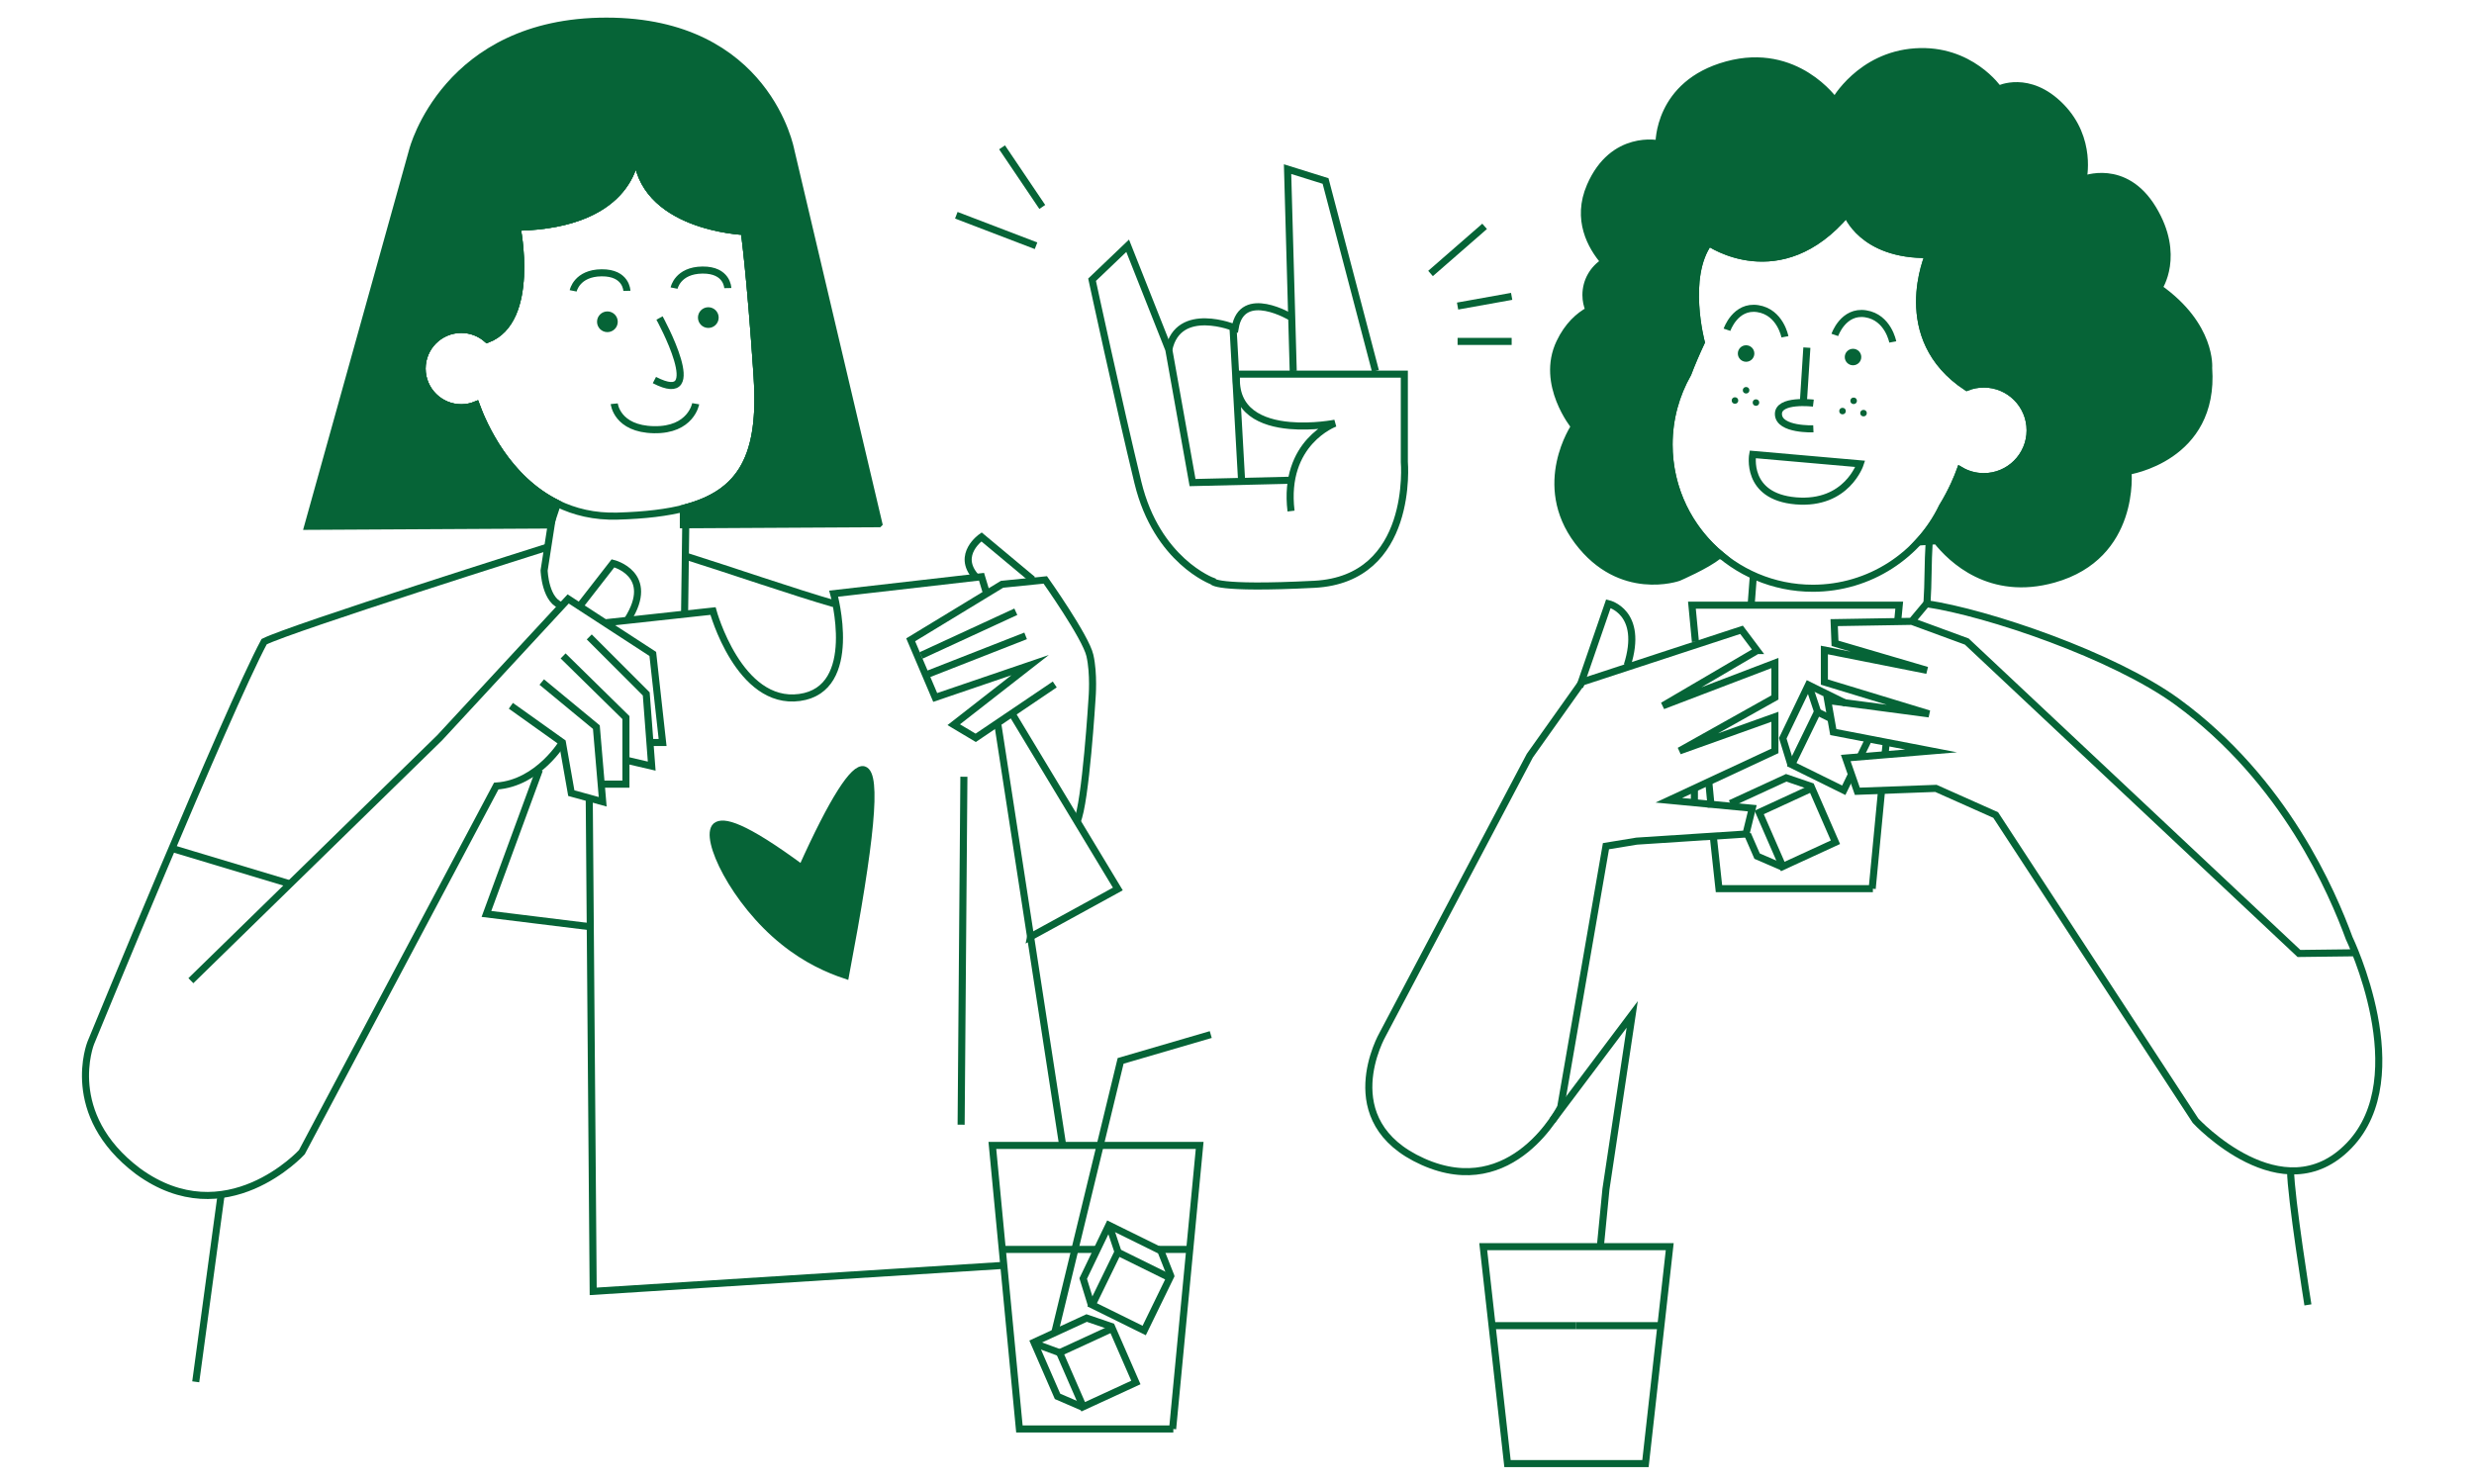 <?xml version="1.0" encoding="UTF-8"?><svg id="Ebene_1" xmlns="http://www.w3.org/2000/svg" viewBox="0 0 350 210"><path d="M141.175,102.554l9.122,59.243" fill="none" stroke="#066437" stroke-miterlimit="10"/><path d="M31.277,169.096l-3.586,26.442" fill="none" stroke="#066437" stroke-miterlimit="10"/><path d="M97.244,78.776c5.508,1.724,15.4,5.127,20.728,6.65" fill="none" stroke="#066437" stroke-miterlimit="10"/><path d="M135.971,159.155l.392-49.239" fill="none" stroke="#066437" stroke-miterlimit="10"/><path d="M272.922,76.689c-.196,3.041-.111,5.707-.307,8.649" fill="none" stroke="#066437" stroke-miterlimit="10"/><path d="M248.056,81.393l-.307,4.032" fill="none" stroke="#066437" stroke-miterlimit="10"/><path d="M324.051,165.626c0,3.629,2.452,19.028,2.452,19.028" fill="none" stroke="#066437" stroke-miterlimit="10"/><path d="M147.453,29.285l-5.689-8.435" fill="none" stroke="#066437" stroke-miterlimit="10"/><path d="M146.57,34.777l-11.28-4.316" fill="none" stroke="#066437" stroke-miterlimit="10"/><path d="M202.38,38.701l7.651-6.67" fill="none" stroke="#066437" stroke-miterlimit="10"/><path d="M206.206,43.311l7.651-1.373" fill="none" stroke="#066437" stroke-miterlimit="10"/><path d="M206.206,48.313h7.651" fill="none" stroke="#066437" stroke-miterlimit="10"/><path d="M149.905,191.419l-3.727-1.373" fill="none" stroke="#066437" stroke-miterlimit="10"/><path d="M141.764,176.804h13.438" fill="none" stroke="#066437" stroke-miterlimit="10"/><path d="M165.991,202.208h-21.775l-3.825-40.117h29.327l-3.825,40.117h.098Z" fill="none" stroke="#066437" stroke-miterlimit="10"/><path d="M157.359,187.986l-7.454,3.433,3.335,7.651,7.454-3.433-3.335-7.651Z" fill="none" stroke="#066437" stroke-miterlimit="10"/><path d="M153.24,199.167l-3.629-1.569-3.335-7.651,7.454-3.433,3.727,1.275" fill="none" stroke="#066437" stroke-miterlimit="10"/><path d="M165.5,180.825l-7.356-3.629-3.629,7.454,7.356,3.629,3.629-7.454Z" fill="none" stroke="#066437" stroke-miterlimit="10"/><path d="M154.417,184.749l-1.177-3.825,3.629-7.553,7.356,3.629,1.471,3.727" fill="none" stroke="#066437" stroke-miterlimit="10"/><path d="M158.144,177.098l-1.275-3.825" fill="none" stroke="#066437" stroke-miterlimit="10"/><path d="M163.931,176.804h4.708" fill="none" stroke="#066437" stroke-miterlimit="10"/><path d="M149.218,188.574l9.318-38.449,12.751-3.727" fill="none" stroke="#066437" stroke-miterlimit="10"/><path d="M213.268,207.112h19.519l3.433-30.701h-26.385l3.433,30.701Z" fill="none" stroke="#066437" stroke-miterlimit="10"/><path d="M222.978,187.593h-12.162" fill="none" stroke="#066437" stroke-miterlimit="10"/><path d="M235.043,187.593h-12.064" fill="none" stroke="#066437" stroke-miterlimit="10"/><line x1="130.956" y1="95.523" x2="145.097" y2="89.981" fill="none" stroke="#066437" stroke-miterlimit="10"/><line x1="130.303" y1="92.752" x2="143.71" y2="86.566" fill="none" stroke="#066437" stroke-miterlimit="10"/><polyline points="143.154 100.956 158.144 125.8 145.797 132.567 145.891 132.096" fill="none" stroke="#066437" stroke-miterlimit="10"/><path d="M139.583,84.009l-.724-2.396-20.918,2.396s3.763,13.514-4.823,14.69-12.247-12.231-12.247-12.231l-15.115,1.646" fill="none" stroke="#066437" stroke-miterlimit="10"/><polyline points="92.198 105.07 93.739 105.07 92.352 92.539 80.379 84.754 62.191 104.411 27.005 138.776" fill="none" stroke="#066437" stroke-miterlimit="10"/><polyline points="76.641 96.515 84.369 102.899 85.263 113.458 80.824 112.237 79.561 105.07 72.273 99.875" fill="none" stroke="#066437" stroke-miterlimit="10"/><polyline points="85.021 110.964 88.55 110.964 88.55 101.546 79.665 92.818" fill="none" stroke="#066437" stroke-miterlimit="10"/><polyline points="88.55 107.564 92.198 108.412 91.426 98.195 83.361 90.13" fill="none" stroke="#066437" stroke-miterlimit="10"/><path d="M82.017,85.762l4.704-6.048s6.166,1.507,2.075,7.978" fill="none" stroke="#066437" stroke-miterlimit="10"/><path d="M77.649,77.361s-36.358,11.479-40.281,13.441c-5.198,9.71-24.53,56.788-24.53,56.788,0,0-4.032,10.081,6.679,18.145,12.433,9.073,23.186-2.688,23.186-2.688l27.502-51.813c5.996-.401,9.461-6.319,9.461-6.319" fill="none" stroke="#066437" stroke-miterlimit="10"/><polyline points="142.009 179.06 83.919 182.738 83.361 112.935" fill="none" stroke="#066437" stroke-miterlimit="10"/><polyline points="76.305 108.948 68.817 129.331 83.361 131.125" fill="none" stroke="#066437" stroke-miterlimit="10"/><path d="M90.028,21.001c-0-.043-.001-.065-.001-.065,0,.022.001.043.001.065Z" fill="none" stroke="#066437" stroke-miterlimit="10"/><path d="M88.686,41.158s-.05-2.586-3.576-2.553-4.023,2.553-4.023,2.553" fill="none" stroke="#066437" stroke-miterlimit="10"/><path d="M102.963,40.768s-.05-2.586-3.576-2.553-4.023,2.553-4.023,2.553" fill="none" stroke="#066437" stroke-miterlimit="10"/><path d="M98.42,57.132s-.646,3.775-5.91,3.675c-5.265-.099-5.612-3.675-5.612-3.675" fill="none" stroke="#066437" stroke-miterlimit="10"/><path d="M78.394,71.602l-1.417,9.12s.139,4.555,2.73,5.04" fill="none" stroke="#066437" stroke-miterlimit="10"/><path d="M182.825,67.952l-14.113.336-3.36-18.817-5.821-14.694-5.034,4.809s3.798,17.614,6.486,28.702c2.688,11.089,10.568,13.962,10.568,13.962,0,0,.185,1.159,14.383.433,14.198-.727,12.739-17.311,12.739-17.311v-12.43h-23.732c-.446,5.319,3.647,6.92,7.51,7.266,3.295.296,6.422-.321,6.422-.321,0,0-7.414,2.688-6.227,12.433" fill="none" stroke="#066437" stroke-miterlimit="10"/><polyline points="194.586 52.495 187.529 25.613 182.153 23.933 182.954 52.495" fill="none" stroke="#066437" stroke-miterlimit="10"/><path d="M182.743,44.942s-7.023-4.287-8.007,1.465c0,0-8.04-3.321-9.384,3.064" fill="none" stroke="#066437" stroke-miterlimit="10"/><line x1="174.424" y1="46.111" x2="175.655" y2="68.123" fill="none" stroke="#066437" stroke-miterlimit="10"/><path d="M256.538,57.044s-5.056-.613-4.941,1.609,4.941,2.03,4.941,2.03" fill="none" stroke="#066437" stroke-miterlimit="10"/><line x1="255.619" y1="49.192" x2="255.121" y2="56.967" fill="none" stroke="#066437" stroke-miterlimit="10"/><path d="M252.516,47.66s-.651-3.486-3.83-3.984-4.367,2.988-4.367,2.988" fill="none" stroke="#066437" stroke-miterlimit="10"/><path d="M267.773,48.39s-.651-3.486-3.83-3.984-4.367,2.988-4.367,2.988" fill="none" stroke="#066437" stroke-miterlimit="10"/><path d="M263.174,65.638l-15.216-1.336s-1.112,5.971,6.108,6.575,9.108-5.239,9.108-5.239Z" fill="none" stroke="#066437" stroke-miterlimit="10"/><path d="M333.533,134.822l-8.295.102-46.997-44.14-7.789-2.861,2.093-2.497c8.631,1.275,26.45,7.32,35.474,13.891,15.301,11.182,21.971,27.071,24.325,33.447,0,0,9.423,19.531,0,29.327-9.423,9.796-21.741-3.5-21.741-3.5l-28.271-43.259-8.456-3.77-11.115.41-1.64-4.704,12.084-1.007-13.848-2.671-.788-4.468,14.342,1.9-14.814-4.506v-4.534l14.52,2.877-13.016-3.822-.118-2.929c2.214-.037,10.971-.183,10.971-.183" fill="none" stroke="#066437" stroke-miterlimit="10"/><path d="M248.578,92.059l-13.333,7.816,15.854-6.051v4.874l-13.502,7.561,13.502-4.827v4.829l-15.008,6.986,11.806,1.13-.891,3.644-15.457,1.008-4.353.715-6.4,36.92s-6.721,13.441-19.489,7.729c-12.769-5.712-5.716-17.994-5.716-17.994l20.837-39.466,7.393-10.417,22.556-7.393,2.203,2.937Z" fill="none" stroke="#066437" stroke-miterlimit="10"/><path d="M223.484,97.187l4.057-11.761s5.077,1.145,2.664,8.737" fill="none" stroke="#066437" stroke-miterlimit="10"/><polyline points="219.604 158.591 230.911 143.553 227.196 168.271 226.411 176.314" fill="none" stroke="#066437" stroke-miterlimit="10"/><path d="M152.376,116.24c1.215-2.588,2.121-17.469,2.121-17.469,0,0,.29-3.398-.308-6.02s-6.311-10.687-6.311-10.687l-6.114.617-12.927,7.859,3.469,8.157,13.43-4.58-10.81,8.435,3.11,1.857,11.182-7.551" fill="none" stroke="#066437" stroke-miterlimit="10"/><path d="M146.099,82.023l-7.24-6.044s-3.627,2.492-.832,5.633" fill="none" stroke="#066437" stroke-miterlimit="10"/><line x1="239.709" y1="113.593" x2="239.709" y2="111.562" fill="none" stroke="#066437" stroke-miterlimit="10"/><path d="M242.086,114.245l-.346-3.628" fill="none" stroke="#066437" stroke-miterlimit="10"/><path d="M266.172,112.01l-1.311,13.747h.098-21.775l-.841-7.737" fill="none" stroke="#066437" stroke-miterlimit="10"/><path d="M266.873,104.915l-.215,1.991" fill="none" stroke="#066437" stroke-miterlimit="10"/><path d="M239.851,90.809l-.493-5.168h29.327l-.221,2.315" fill="none" stroke="#066437" stroke-miterlimit="10"/><path d="M256.327,111.535l-7.454,3.433,3.335,7.651,7.454-3.433-3.335-7.651Z" fill="none" stroke="#066437" stroke-miterlimit="10"/><path d="M245.431,113.927l-.187-.43,7.454-3.433,3.727,1.275" fill="none" stroke="#066437" stroke-miterlimit="10"/><path d="M252.208,122.717l-3.629-1.569-1.353-3.103" fill="none" stroke="#066437" stroke-miterlimit="10"/><path d="M258.976,101.665l-1.864-.919-3.629,7.454,7.356,3.629,1.09-2.238" fill="none" stroke="#066437" stroke-miterlimit="10"/><path d="M263.236,106.906l1.026-2.107" fill="none" stroke="#066437" stroke-miterlimit="10"/><path d="M253.385,108.298l-1.177-3.825,3.629-7.553,5.296,2.613" fill="none" stroke="#066437" stroke-miterlimit="10"/><path d="M257.112,100.647l-1.275-3.825" fill="none" stroke="#066437" stroke-miterlimit="10"/><line x1="24.263" y1="120.036" x2="41.029" y2="125.079" fill="none" stroke="#066437" stroke-miterlimit="10"/><path d="M280.65,54.343c-.848,0-1.659.161-2.403.455-10.622-6.984-5.391-18.783-5.391-18.783-9.499.153-11.593-5.822-11.593-5.822-9.448,11.185-19.509,4.137-19.509,4.137-3.524,4.903-1.073,14.096-1.073,14.096-.74,1.573-1.367,3.049-1.896,4.441-1.688,2.964-2.657,6.39-2.657,10.045,0,11.228,9.102,20.33,20.33,20.33,8.076,0,15.052-4.71,18.332-11.533,1.402-2.283,2.211-4.32,2.521-5.177.978.582,2.12.916,3.34.916,3.619,0,6.553-2.934,6.553-6.553s-2.934-6.553-6.553-6.553Z" fill="none" stroke="#066437" stroke-miterlimit="10"/><path d="M90.028,21.001c-0-.043-.001-.065-.001-.065,0,.022.001.043.001.065Z" fill="none" stroke="#066437" stroke-miterlimit="10"/><path d="M96.834,71.9c8.176-2.119,11.03-7.452,10.279-18.668-0-.004-.001-.008-.001-.013-.993-14.801-1.818-20.463-1.818-20.463,0,0-14.817-.579-15.258-11.327-.006-.141-.008-.284-.009-.429.007.895-.292,10.78-16.888,11.16,0,0,2.714,13.24-4.205,15.851-.978-.869-2.266-1.397-3.677-1.397-3.062,0-5.544,2.482-5.544,5.544s2.482,5.544,5.544,5.544c.739,0,1.444-.145,2.087-.41,1.034,2.842,4.384,10.48,11.522,13.968" fill="none" stroke="#066437" stroke-miterlimit="10"/><path d="M107.113,53.232c-0-.004-.001-.008-.001-.013-.993-14.801-1.818-20.463-1.818-20.463,0,0-14.817-.578-15.258-11.327-.007-.162-.01-.327-.01-.494,0,0,.497,10.828-16.887,11.225,0,0,2.714,13.24-4.205,15.851-.978-.869-2.266-1.397-3.677-1.397-3.062,0-5.544,2.482-5.544,5.544s2.482,5.544,5.544,5.544c.739,0,1.444-.145,2.087-.41,1.379,3.792,6.881,16.119,19.999,15.742,15.492-.445,20.758-5.012,19.769-19.803Z" fill="none" stroke="#066437" stroke-miterlimit="10"/><line x1="97.046" y1="71.85" x2="96.844" y2="87.274" fill="none" stroke="#066437" stroke-miterlimit="10"/><path d="M93.301,44.998s7.032,12.79-.722,8.784" fill="none" stroke="#066437" stroke-miterlimit="10"/><path d="M113.446,122.874c-8.366-6.175-11.155-6.773-12.151-5.976-1.793,1.594,2.59,10.757,9.561,16.334,3.187,2.59,6.374,3.984,8.765,4.781,3.586-18.924,4.581-28.485,2.59-29.082-1.394-.398-4.382,4.183-8.765,13.944h0l-0.0 0Z" fill="#066437" stroke="#066437" stroke-miterlimit="10"/><circle cx="85.929" cy="45.534" r="1.465" fill="#066437"/><circle cx="100.206" cy="44.942" r="1.465" fill="#066437"/><path d="M312.462,52.074s.536-5.975-7.048-11.338c0,0,3.141-4.597-.843-11.185-3.984-6.588-9.882-4.137-9.882-4.137,0,0,1.379-5.745-3.141-10.342-4.52-4.596-8.81-2.451-8.81-2.451,0,0-3.984-5.822-11.798-5.286-7.814.536-11.364,6.971-11.364,6.971,0,0-5.413-7.814-15.257-5.133-9.844,2.681-9.614,11.185-9.614,11.185,0,0-6.512-1.456-9.729,5.975-2.05,4.735.129,8.565,1.981,10.723-1.555.982-2.591,2.711-2.591,4.686,0,.769.157,1.501.44,2.166-1.438.783-2.993,2.156-4.141,4.564-2.813,5.899,2.09,11.878,2.09,11.878,0,0-5.592,8.193.46,16.237,6.052,8.044,14.249,5.133,14.249,5.133,0,0,4.02-1.733,5.601-3.061l.494-.034c-4.537-3.729-7.431-9.383-7.431-15.713,0-3.655.969-7.081,2.657-10.045.529-1.393,1.156-2.868,1.896-4.441,0,0-2.451-9.193,1.073-14.096,0,0,10.061,7.048,19.509-4.137,0,0,2.094,5.975,11.593,5.822,0,0-5.23,11.799,5.391,18.783.744-.294,1.555-.455,2.403-.455,3.619,0,6.553,2.934,6.553,6.553s-2.934,6.553-6.553,6.553c-1.22,0-2.363-.334-3.34-.916-.31.856-1.119,2.894-2.521,5.177-.882,1.834-2.032,3.513-3.397,4.991l2.6-.18c2.073,2.623,7.57,7.957,16.56,5.431,11.721-3.294,10.495-15.267,10.495-15.267,0,0,12.334-1.816,11.415-14.61Z" fill="#066437" stroke="#066437" stroke-miterlimit="10"/><path d="M124.33,74.111l-12.45-52.84s-3.309-18.278-26.091-18.278-27.418,18.278-27.418,18.278l-14.834,53.209,34.321-.185,1.008-3.034c-7.138-3.489-10.488-11.126-11.522-13.968-.643.265-1.349.41-2.087.41-3.062,0-5.544-2.482-5.544-5.544s2.482-5.544,5.544-5.544c1.411,0,2.699.527,3.677,1.397,6.918-2.611,4.205-15.851,4.205-15.851,16.596-.379,16.895-10.265,16.888-11.16-0-.022-.001-.043-.001-.065,0,0,.001.023.001.065.001.144.003.288.009.429.441,10.749,15.258,11.327,15.258,11.327,0,0,.825,5.662,1.818,20.463 0.0.004.001.008.001.013.755,11.288-2.14,16.618-10.437,18.709v2.318l.795-.002,26.859-.146Z" fill="#066437" stroke="#066437" stroke-miterlimit="10"/><circle cx="262.15" cy="50.524" r="1.168" fill="#066437"/><circle cx="247.022" cy="50.026" r="1.168" fill="#066437"/><circle cx="248.418" cy="56.967" r=".46" fill="#066437"/><circle cx="247.022" cy="55.225" r=".46" fill="#066437"/><circle cx="245.449" cy="56.677" r=".46" fill="#066437"/><circle cx="263.634" cy="58.461" r=".46" fill="#066437"/><circle cx="262.238" cy="56.719" r=".46" fill="#066437"/><circle cx="260.665" cy="58.17" r=".46" fill="#066437"/></svg>